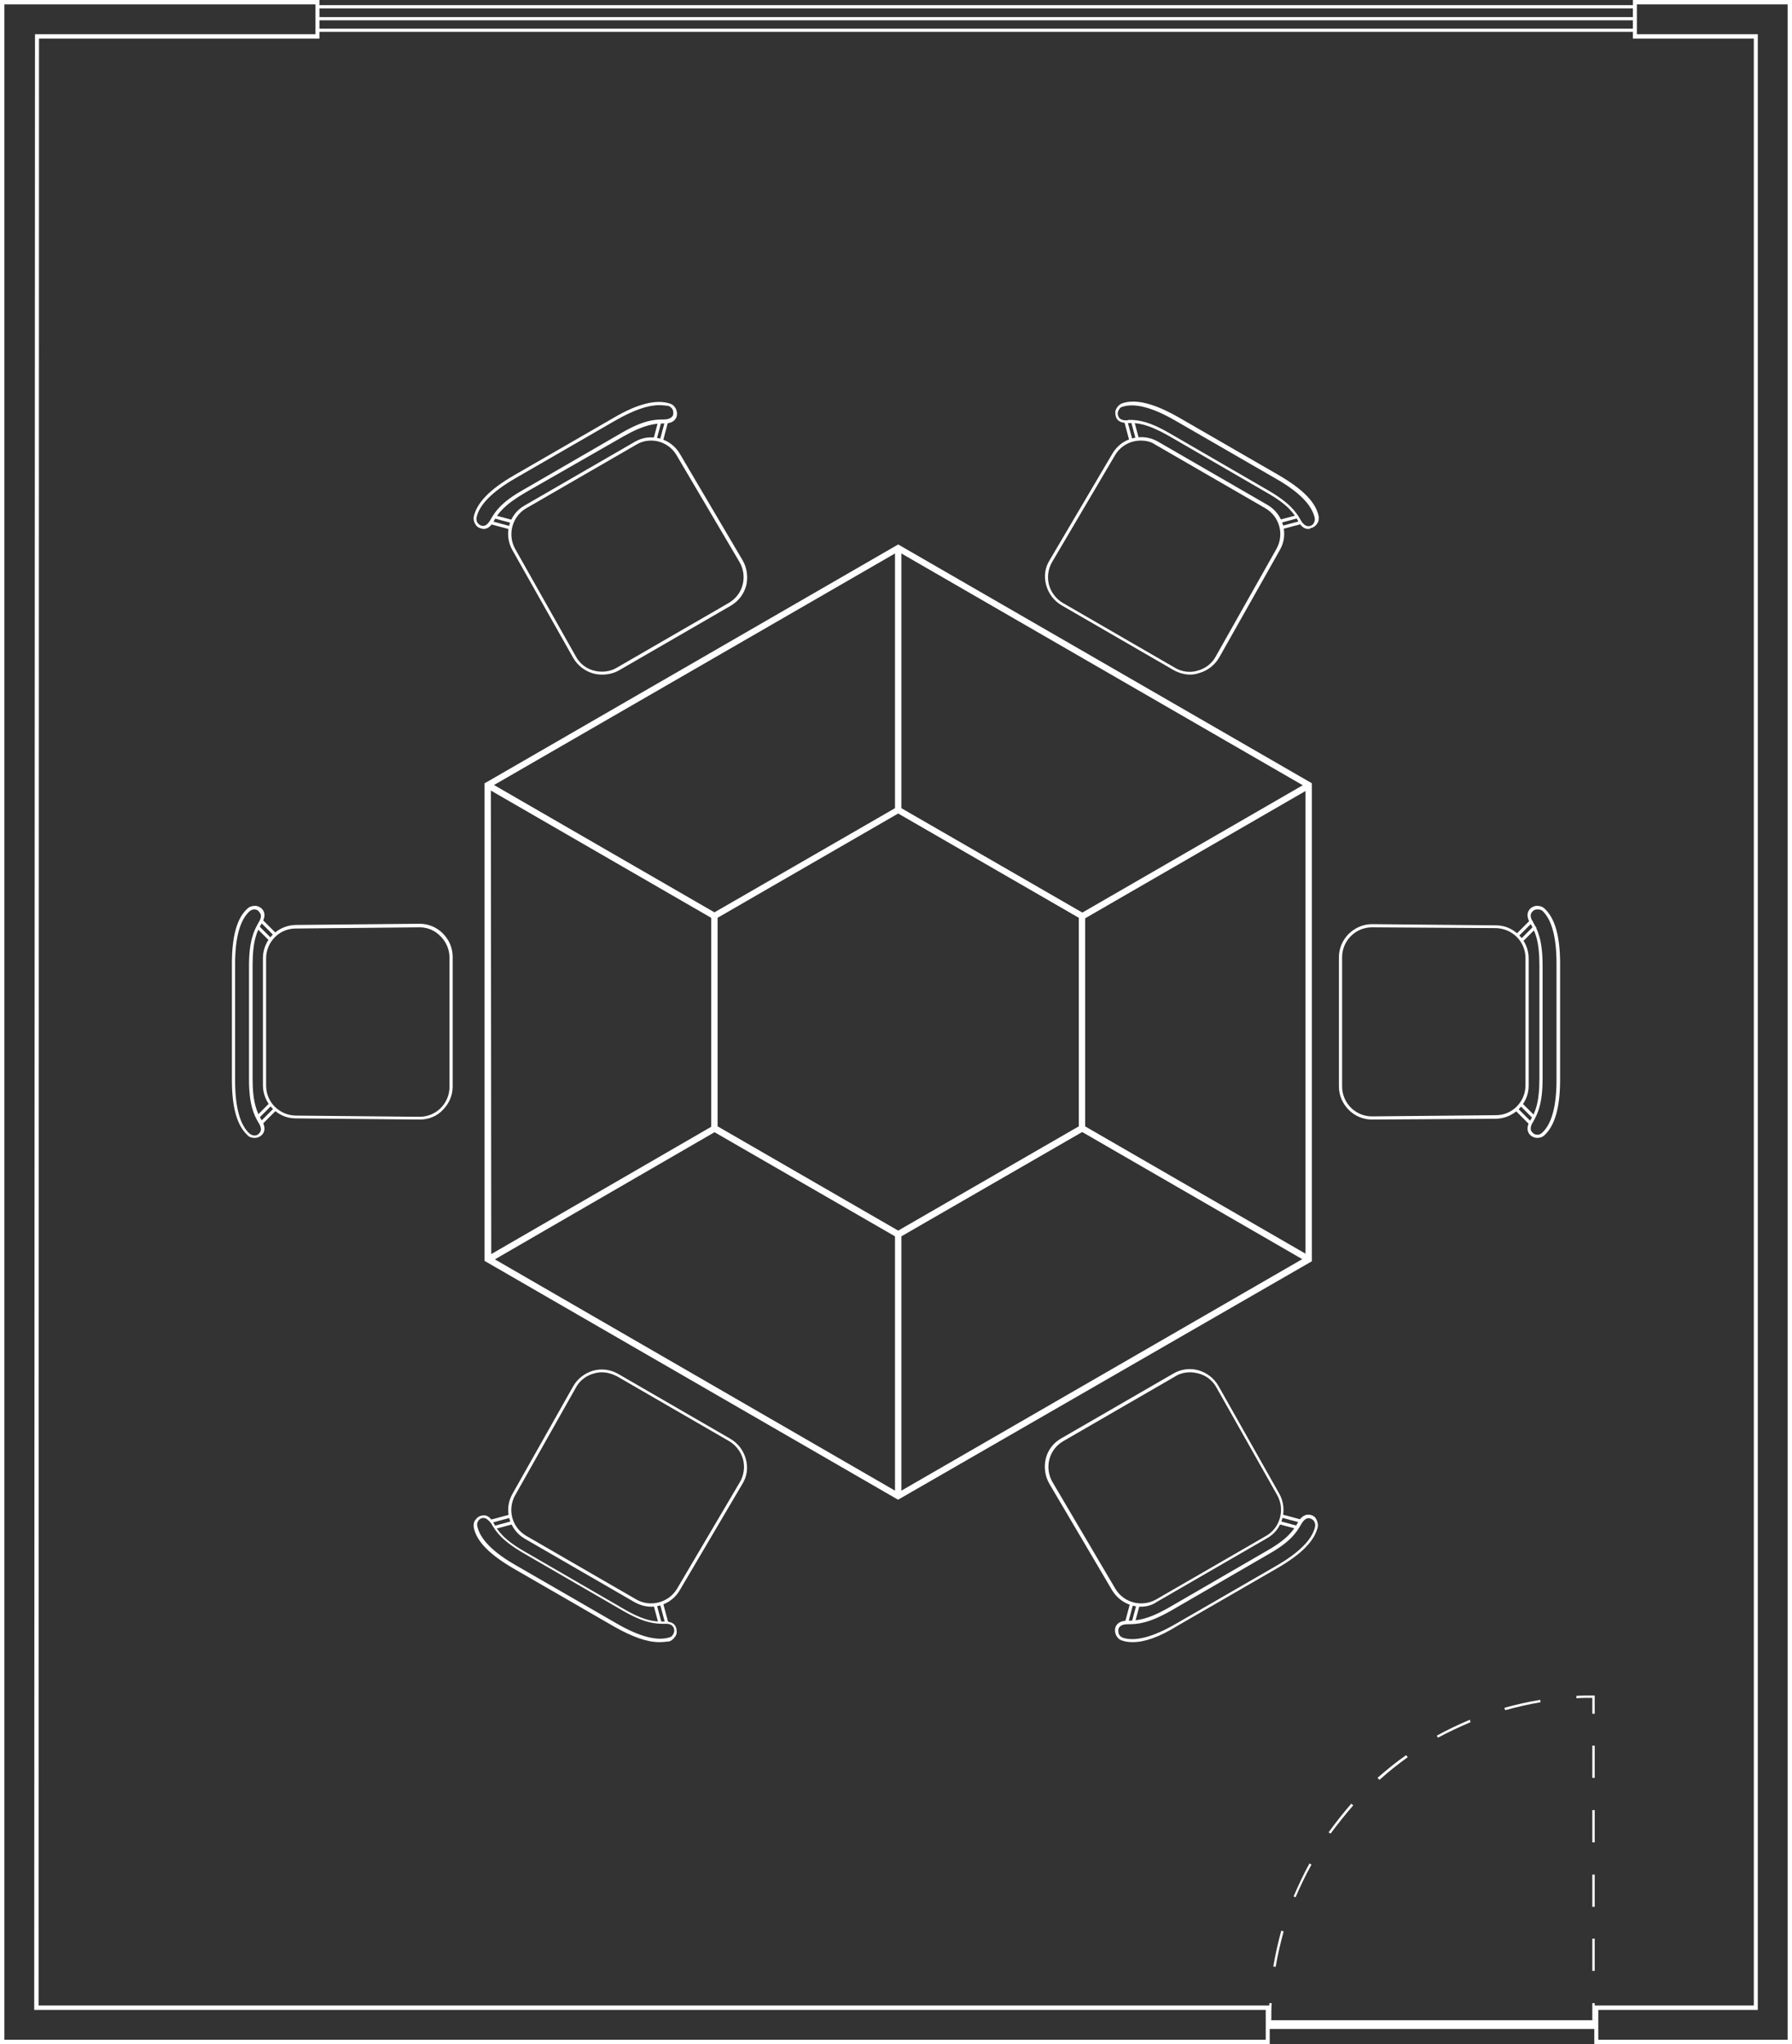 <?xml version="1.0" encoding="utf-8"?>
<!-- Generator: Adobe Illustrator 25.2.1, SVG Export Plug-In . SVG Version: 6.00 Build 0)  -->
<svg version="1.1" id="Ebene_1" xmlns="http://www.w3.org/2000/svg" xmlns:xlink="http://www.w3.org/1999/xlink" x="0px" y="0px"
	 viewBox="0 0 450.5 513.6" style="enable-background:new 0 0 450.5 513.6;" xml:space="preserve">
<rect x="0" y="0" width="450.5" height="513.6" fill="#333333" stroke="none"/>
<style type="text/css">
	.st0{fill:#FFFFFF;}
</style>
<g id="grundriss">
	<g>
		<g>
			<g>
				<rect x="318.7" y="507.6" class="st0" width="82.6" height="2.2"/>
			</g>
		</g>
		<g>
			<g>
				<g>
					<path class="st0" d="M319,507.6h0.6c0-1.4,0-2.9,0.1-4.3l-0.6,0C319.1,504.7,319,506.1,319,507.6z"/>
				</g>
			</g>
			<g>
				<g>
					<path class="st0" d="M320.1,494.1c0.5-3,1.2-6,2-9l0.6,0.2c-0.8,2.9-1.5,5.9-2,8.9L320.1,494.1z M325.2,476.5
						c1.2-2.8,2.5-5.6,4-8.3l0.5,0.3c-1.5,2.7-2.8,5.4-4,8.2L325.2,476.5z M334,460.4c1.8-2.5,3.7-4.9,5.7-7.2l0.5,0.4
						c-2,2.3-3.9,4.7-5.7,7.1L334,460.4z M346.3,446.7c2.3-2,4.7-4,7.2-5.7l0.4,0.5c-2.5,1.8-4.9,3.7-7.1,5.7L346.3,446.7z
						 M361.2,436.1c2.7-1.5,5.5-2.8,8.3-4l0.2,0.6c-2.8,1.2-5.6,2.5-8.2,3.9L361.2,436.1z M378.2,429.1c2.9-0.8,5.9-1.5,9-2l0.1,0.6
						c-3,0.5-6,1.2-8.9,2L378.2,429.1z"/>
				</g>
			</g>
			<g>
				<g>
					<path class="st0" d="M400.3,430.6h0.6V426h-0.3c-1.4,0-2.9,0-4.3,0.1l0,0.6c1.3-0.1,2.6-0.1,4-0.1L400.3,430.6L400.3,430.6z"/>
				</g>
			</g>
			<g>
				<g>
					<path class="st0" d="M400.3,487.1h0.6v8.1h-0.6V487.1z M400.3,471h0.6v8.1h-0.6V471z M400.3,454.8h0.6v8.1h-0.6V454.8z
						 M400.3,438.6h0.6v8.1h-0.6V438.6z"/>
				</g>
			</g>
			<g>
				<g>
					<rect x="400.3" y="503.3" class="st0" width="0.6" height="4.3"/>
				</g>
			</g>
		</g>
		<g>
			<g>
				<g>
					<path class="st0" d="M319.2,513.6H0V0h80.3v9.7H9.8L9.7,503.9h309.5L319.2,513.6L319.2,513.6z M1.1,512.5h317.1V505H8.6l0-0.5
						L8.8,8.6h70.5V1.1H1.1L1.1,512.5L1.1,512.5z"/>
				</g>
			</g>
			<g>
				<g>
					<path class="st0" d="M450.5,513.6h-49.7v-9.7h40.1V9.7h-30.4V0h40.1L450.5,513.6L450.5,513.6z M401.8,512.5h47.6V1.1h-37.9v7.5
						h30.4V505h-40.1L401.8,512.5L401.8,512.5z"/>
				</g>
			</g>
		</g>
		<g>
			<g>
				<path class="st0" d="M411.4,8h-332V1.3h332V8z M80.2,7.2h330.4V2.1H80.2V7.2z"/>
			</g>
		</g>
		<g>
			<g>
				<rect x="79.8" y="4.3" class="st0" width="331.2" height="0.8"/>
			</g>
		</g>
	</g>
</g>
<g id="bestuhlung_layout_1">
	<g>
		<g>
			<path class="st0" d="M225.8,376.8l-0.4-0.2l-103.6-59.8V196.8l0.4-0.2l103.6-59.8l104,60v120.1L225.8,376.8z M123.5,315.9
				L225.8,375l102.4-59.1V197.7l-102.4-59.1l-102.4,59.1L123.5,315.9L123.5,315.9z M225.8,311.1l-47-27.1v-54.3l47-27.1l47,27.1
				v54.3L225.8,311.1z M180.4,283l45.4,26.2l45.4-26.2v-52.4l-45.4-26.2l-45.4,26.2L180.4,283L180.4,283z"/>
		</g>
		<g>
			<rect x="225" y="137.6" class="st0" width="1.6" height="65.8"/>
		</g>
		<g>
			<rect x="225" y="310.1" class="st0" width="1.6" height="65.8"/>
		</g>
		<g>
			<rect x="299.7" y="267" transform="matrix(0.5 -0.866 0.866 0.5 -109.487 410.198)" class="st0" width="1.6" height="65.8"/>
		</g>
		<g>
			
				<rect x="267.6" y="212.9" transform="matrix(0.866 -0.5 0.5 0.866 -66.593 179.007)" class="st0" width="65.8" height="1.6"/>
		</g>
		<g>
			
				<rect x="118.3" y="299.1" transform="matrix(0.866 -0.501 0.501 0.866 -129.835 115.948)" class="st0" width="65.8" height="1.6"/>
		</g>
		<g>
			<rect x="150.3" y="180.8" transform="matrix(0.5 -0.866 0.866 0.5 -109.483 237.72)" class="st0" width="1.6" height="65.8"/>
		</g>
		<g>
			<g>
				<path class="st0" d="M344.9,281.3c-2.2,0-4.3-0.9-5.8-2.4c-1.6-1.6-2.5-3.7-2.5-5.9v-32.5c0-2.2,0.9-4.3,2.5-5.9
					c1.6-1.5,3.6-2.4,5.8-2.4c0,0,0,0,0.1,0l31.1,0.3c4.5,0,8.2,3.8,8.2,8.3v32c0,4.5-3.7,8.2-8.2,8.3L344.9,281.3
					C345,281.3,345,281.3,344.9,281.3z M344.9,233c-2,0-3.9,0.8-5.3,2.2c-1.4,1.4-2.2,3.3-2.2,5.3V273c0,2,0.8,3.9,2.2,5.3
					c1.4,1.4,3.3,2.2,5.3,2.2c0,0,0,0,0.1,0l31.1-0.3c4.1,0,7.4-3.4,7.4-7.5v-32c0-4.1-3.3-7.4-7.4-7.5L344.9,233
					C345,233,345,233,344.9,233z"/>
			</g>
			<g>
				<path class="st0" d="M386.5,285.9c0,0-0.1,0-0.1,0c-0.7,0-1.3-0.3-1.8-0.8c-0.8-0.9-0.8-2.1,0.1-3.6c1.2-1.9,2.3-4.3,2.3-10.5
					v-28.5c0-6.1-1.1-8.5-2.3-10.5c-0.9-1.5-0.9-2.7-0.1-3.6c0.5-0.5,1.1-0.8,1.8-0.8c0.7,0,1.4,0.2,1.9,0.7
					c2.6,2.4,3.9,6.9,3.9,13.8v29.2c0,6.9-1.3,11.5-3.9,13.9C387.8,285.7,387.2,285.9,386.5,285.9z M386.5,228.5
					C386.5,228.5,386.5,228.5,386.5,228.5c-0.6,0-1,0.2-1.3,0.6l0,0c-0.6,0.6-0.5,1.5,0.2,2.6c1.2,2,2.4,4.6,2.4,10.9V271
					c0,6.3-1.2,8.8-2.4,10.9c-0.7,1.1-0.8,2-0.2,2.6c0.3,0.4,0.8,0.6,1.2,0.6c0.5,0,0.9-0.1,1.3-0.5c2.4-2.2,3.6-6.7,3.6-13.3v-29.2
					c0-6.6-1.2-11.1-3.6-13.3C387.4,228.6,387,228.5,386.5,228.5z"/>
			</g>
			<g>
				<g>
					
						<rect x="381.8" y="234.1" transform="matrix(0.707 -0.708 0.708 0.707 -53.219 340.613)" class="st0" width="4.6" height="0.8"/>
				</g>
				<g>
					
						<rect x="380.6" y="232.7" transform="matrix(0.707 -0.708 0.708 0.707 -52.519 339.496)" class="st0" width="5" height="0.8"/>
				</g>
				<g>
					
						<rect x="383.7" y="276.8" transform="matrix(0.707 -0.707 0.707 0.707 -84.868 353.339)" class="st0" width="0.8" height="4.6"/>
				</g>
				<g>
					
						<rect x="382.7" y="278" transform="matrix(0.707 -0.707 0.707 0.707 -86.152 353.045)" class="st0" width="0.8" height="5"/>
				</g>
			</g>
		</g>
		<g>
			<g>
				<path class="st0" d="M105.5,281.3C105.5,281.3,105.5,281.3,105.5,281.3l-31.2-0.3c-4.5,0-8.2-3.8-8.2-8.3v-32
					c0-4.5,3.7-8.2,8.2-8.3l31.1-0.3c0,0,0.1,0,0.1,0c2.2,0,4.3,0.9,5.8,2.4c1.6,1.6,2.5,3.7,2.5,5.9V273c0,2.2-0.9,4.3-2.5,5.9
					C109.8,280.5,107.7,281.3,105.5,281.3z M105.5,233C105.5,233,105.5,233,105.5,233l-31.2,0.3c-4.1,0-7.4,3.4-7.4,7.5v32
					c0,4.1,3.3,7.4,7.4,7.5l31.1,0.3c0,0,0,0,0.1,0c2,0,3.9-0.8,5.3-2.2c1.4-1.4,2.2-3.3,2.2-5.3v-32.5c0-2-0.8-3.9-2.2-5.3
					C109.4,233.8,107.5,233,105.5,233z"/>
			</g>
			<g>
				<path class="st0" d="M63.9,285.9c-0.6,0-1.3-0.2-1.7-0.7c-2.6-2.4-3.9-6.9-3.9-13.9v-29.2c0-6.9,1.3-11.5,3.9-13.8
					c0.5-0.5,1.2-0.7,1.9-0.7c0.7,0,1.3,0.3,1.8,0.8c0.8,0.9,0.8,2.1-0.1,3.6c-1.2,1.9-2.3,4.4-2.3,10.5V271c0,6.1,1.1,8.5,2.3,10.5
					c0.9,1.5,0.9,2.7,0.1,3.6c-0.5,0.5-1.1,0.8-1.8,0.8C64,285.9,64,285.9,63.9,285.9z M63.9,228.5c-0.4,0-0.9,0.2-1.2,0.5
					c-2.4,2.2-3.6,6.7-3.6,13.3v29.2c0,6.6,1.2,11.1,3.6,13.3c0.4,0.3,0.8,0.5,1.3,0.5c0.5,0,0.9-0.2,1.2-0.6v0
					c0.6-0.6,0.5-1.5-0.2-2.6c-1.2-2-2.4-4.6-2.4-10.9v-28.5c0-6.3,1.2-8.8,2.4-10.9c0.7-1.1,0.8-2,0.2-2.6
					C64.9,228.7,64.5,228.5,63.9,228.5C64,228.5,64,228.5,63.9,228.5z"/>
			</g>
			<g>
				<g>
					
						<rect x="64.1" y="278.7" transform="matrix(0.707 -0.707 0.707 0.707 -177.907 128.718)" class="st0" width="4.6" height="0.8"/>
				</g>
				<g>
					
						<rect x="64.9" y="280.1" transform="matrix(0.707 -0.707 0.707 0.707 -178.608 129.834)" class="st0" width="5" height="0.8"/>
				</g>
				<g>
					
						<rect x="66" y="232.2" transform="matrix(0.707 -0.707 0.707 0.707 -146.344 115.659)" class="st0" width="0.8" height="4.6"/>
				</g>
				<g>
					
						<rect x="67" y="230.6" transform="matrix(0.707 -0.707 0.707 0.707 -145.041 115.922)" class="st0" width="0.8" height="5"/>
				</g>
			</g>
		</g>
		<g>
			<g>
				<path class="st0" d="M299.2,169.5c-1.4,0-2.8-0.4-4.1-1.1l-28.2-16.3c-1.9-1.1-3.3-2.9-3.9-5.1s-0.3-4.4,0.9-6.3l15.8-26.8
					c2.3-3.9,7.4-5.2,11.3-3l27.7,16c3.9,2.3,5.3,7.3,3.1,11.2l-15.3,27.1c-1.1,1.9-2.9,3.3-5,3.9
					C300.6,169.4,299.9,169.5,299.2,169.5z M286.8,110.7c-2.6,0-5.1,1.3-6.5,3.7l-15.8,26.8c-1,1.7-1.3,3.8-0.8,5.7
					c0.5,1.9,1.8,3.6,3.5,4.6l28.2,16.3c1.7,1,3.8,1.3,5.7,0.7c1.9-0.5,3.6-1.8,4.5-3.5l15.3-27.1c2-3.6,0.8-8.1-2.8-10.2l-27.7-16
					C289.4,111,288.1,110.7,286.8,110.7z"/>
			</g>
			<g>
				<path class="st0" d="M328.9,132.9c-1,0-1.8-0.6-2.5-1.9c-1.1-2-2.6-4.2-7.9-7.2l-24.7-14.3c-5.3-3-7.9-3.3-10.2-3.2
					c-1.7,0-2.8-0.5-3.1-1.7l0,0c-0.2-0.7-0.2-1.4,0.2-2c0.3-0.6,0.9-1.1,1.5-1.3c3.4-1.1,8,0.1,14,3.5l25.3,14.6
					c6,3.5,9.3,6.8,10,10.3c0.1,0.7,0,1.4-0.4,1.9c-0.4,0.6-1,1-1.6,1.1C329.2,132.9,329.1,132.9,328.9,132.9z M283.9,105.5
					c2.3,0,5.1,0.4,10.2,3.4l24.7,14.3c5.5,3.2,7,5.4,8.2,7.5c0.7,1.2,1.4,1.6,2.2,1.5c0.5-0.1,0.9-0.4,1.1-0.8s0.3-0.9,0.2-1.3
					c-0.7-3.2-3.9-6.5-9.7-9.8l-25.3-14.6c-5.7-3.3-10.2-4.5-13.3-3.5c-0.5,0.1-0.8,0.5-1,0.9c-0.2,0.4-0.3,0.9-0.1,1.4l0,0
					c0.3,0.8,1,1.2,2.4,1.1C283.7,105.5,283.8,105.5,283.9,105.5z"/>
			</g>
			<g>
				<g>
					
						<rect x="284.9" y="105.8" transform="matrix(0.966 -0.259 0.259 0.966 -18.258 77.587)" class="st0" width="0.8" height="4.6"/>
				</g>
				<g>
					
						<rect x="283.2" y="105.7" transform="matrix(0.966 -0.259 0.259 0.966 -18.343 77.082)" class="st0" width="0.8" height="5"/>
				</g>
				<g>
					
						<rect x="321.7" y="130" transform="matrix(0.966 -0.259 0.259 0.966 -22.705 88.33)" class="st0" width="4.6" height="0.8"/>
				</g>
				<g>
					
						<rect x="322.2" y="131.5" transform="matrix(0.966 -0.259 0.259 0.966 -23.086 88.569)" class="st0" width="5" height="0.8"/>
				</g>
			</g>
		</g>
		<g>
			<g>
				<path class="st0" d="M163.7,403.7c-1.4,0-2.8-0.4-4.1-1.1l-27.7-16c-3.9-2.3-5.3-7.3-3.1-11.2l15.3-27.1c1.1-1.9,2.9-3.3,5-3.9
					c2.1-0.6,4.4-0.3,6.3,0.8l28.2,16.3c1.9,1.1,3.3,2.9,3.9,5.1s0.3,4.4-0.9,6.3l-15.8,26.8C169.3,402.2,166.5,403.7,163.7,403.7z
					 M151.3,344.8c-0.7,0-1.3,0.1-2,0.3c-1.9,0.5-3.6,1.8-4.5,3.5l-15.3,27.1c-2,3.6-0.8,8.1,2.8,10.2l27.7,16
					c3.5,2,8.1,0.8,10.2-2.7l15.8-26.8c1-1.7,1.3-3.8,0.8-5.7c-0.5-1.9-1.8-3.6-3.5-4.6l-28.2-16.3
					C153.9,345.2,152.6,344.8,151.3,344.8z"/>
			</g>
			<g>
				<path class="st0" d="M165.7,412.6c-3,0-6.7-1.3-11.3-3.9l-25.3-14.6c-6-3.5-9.3-6.8-10-10.3c-0.1-0.7,0-1.4,0.4-1.9
					c0.4-0.6,1-1,1.6-1.1c1.2-0.3,2.2,0.4,3,1.9c1.1,2,2.6,4.2,7.9,7.2l24.7,14.3c5.3,3.1,7.9,3.3,10.2,3.2c1.8,0,2.8,0.5,3.1,1.7
					l0,0c0.2,0.7,0.2,1.4-0.2,2s-0.9,1.1-1.5,1.3C167.5,412.5,166.7,412.6,165.7,412.6z M121.6,381.4c-0.1,0-0.2,0-0.3,0
					c-0.5,0.1-0.9,0.4-1.1,0.8c-0.3,0.4-0.3,0.9-0.2,1.3c0.7,3.2,3.9,6.5,9.7,9.8l25.3,14.6c5.7,3.3,10.2,4.5,13.3,3.5
					c0.5-0.1,0.8-0.5,1-0.9s0.3-0.9,0.1-1.4c-0.3-0.8-1-1.2-2.4-1.1c-2.4,0-5.1-0.2-10.6-3.4l-24.7-14.3c-5.5-3.2-7-5.4-8.2-7.5
					C122.8,381.9,122.2,381.4,121.6,381.4z"/>
			</g>
			<g>
				<g>
					
						<rect x="164.8" y="403.2" transform="matrix(0.966 -0.259 0.259 0.966 -99.306 56.562)" class="st0" width="0.8" height="4.6"/>
				</g>
				<g>
					
						<rect x="166.5" y="402.8" transform="matrix(0.966 -0.259 0.259 0.966 -99.25 57.025)" class="st0" width="0.8" height="5"/>
				</g>
				<g>
					
						<rect x="124.2" y="382.8" transform="matrix(0.966 -0.259 0.259 0.966 -94.787 45.746)" class="st0" width="4.6" height="0.8"/>
				</g>
				<g>
					
						<rect x="123.3" y="381.2" transform="matrix(0.966 -0.259 0.259 0.966 -94.407 45.508)" class="st0" width="5" height="0.8"/>
				</g>
			</g>
		</g>
		<g>
			<g>
				<path class="st0" d="M151.3,169.5c-0.7,0-1.5-0.1-2.2-0.3c-2.1-0.6-3.9-2-5-3.9l-15.3-27.1c-2.2-3.9-0.9-9,3.1-11.2l27.7-16
					c3.9-2.3,9-0.9,11.3,3l15.8,26.8c1.1,1.9,1.4,4.2,0.9,6.3c-0.6,2.2-1.9,3.9-3.9,5.1l-28.2,16.3
					C154.2,169.2,152.8,169.5,151.3,169.5z M163.7,110.7c-1.3,0-2.5,0.3-3.7,1l-27.7,16c-3.5,2-4.8,6.6-2.8,10.2l15.3,27.1
					c1,1.8,2.6,3,4.5,3.5c1.9,0.5,4,0.3,5.7-0.7l28.2-16.3c1.7-1,3-2.6,3.5-4.6c0.5-1.9,0.2-4-0.8-5.7l-15.8-26.8
					C168.7,112,166.2,110.7,163.7,110.7z"/>
			</g>
			<g>
				<path class="st0" d="M121.6,132.9c-0.2,0-0.3,0-0.5-0.1l0,0c-0.7-0.1-1.3-0.5-1.6-1.1c-0.4-0.6-0.5-1.3-0.4-1.9
					c0.8-3.5,4-6.8,10-10.3l25.3-14.6c6-3.5,10.6-4.6,14-3.5c0.7,0.2,1.2,0.7,1.5,1.3c0.3,0.6,0.4,1.3,0.2,2
					c-0.4,1.1-1.4,1.7-3.1,1.7c-2.3,0-4.9,0.2-10.2,3.2L132,123.8c-5.3,3.1-6.8,5.2-7.9,7.2C123.4,132.3,122.5,132.9,121.6,132.9z
					 M165.7,101.8c-2.9,0-6.5,1.3-10.9,3.8l-25.3,14.6c-5.7,3.3-9,6.6-9.7,9.8c-0.1,0.5,0,0.9,0.2,1.3c0.3,0.4,0.7,0.7,1.1,0.8l0,0
					c0.8,0.2,1.5-0.3,2.2-1.5c1.2-2.1,2.7-4.4,8.2-7.5l24.7-14.3c5.5-3.2,8.2-3.4,10.6-3.4c1.3,0,2.1-0.4,2.4-1.1
					c0.1-0.5,0.1-0.9-0.1-1.4c-0.2-0.4-0.6-0.7-1-0.9C167.4,101.9,166.6,101.8,165.7,101.8z"/>
			</g>
			<g>
				<g>
					
						<rect x="126.1" y="128.2" transform="matrix(0.259 -0.966 0.966 0.259 -32.231 218.87)" class="st0" width="0.8" height="4.6"/>
				</g>
				<g>
					
						<rect x="125.4" y="129.5" transform="matrix(0.259 -0.966 0.966 0.259 -34.267 219.306)" class="st0" width="0.8" height="5"/>
				</g>
				<g>
					
						<rect x="162.9" y="107.7" transform="matrix(0.259 -0.966 0.966 0.259 18.073 239.667)" class="st0" width="4.6" height="0.8"/>
				</g>
				<g>
					
						<rect x="164.4" y="107.8" transform="matrix(0.259 -0.966 0.966 0.259 19.189 241.442)" class="st0" width="5" height="0.8"/>
				</g>
			</g>
		</g>
		<g>
			<g>
				<path class="st0" d="M286.8,403.7c-2.8,0-5.6-1.5-7.2-4.1l-15.8-26.8c-1.1-1.9-1.4-4.2-0.9-6.3s1.9-4,3.9-5.1l28.2-16.3
					c1.9-1.1,4.2-1.4,6.3-0.8c2.1,0.6,3.9,2,5,3.9l15.3,27.1c2.2,3.9,0.9,9-3.1,11.2l-27.7,16C289.7,403.3,288.2,403.7,286.8,403.7z
					 M299.2,344.8c-1.3,0-2.6,0.3-3.7,1l-28.2,16.3c-1.7,1-3,2.6-3.5,4.6c-0.5,1.9-0.2,4,0.8,5.7l15.8,26.8
					c2.1,3.5,6.6,4.7,10.2,2.7l27.7-16c3.5-2,4.8-6.6,2.8-10.2l-15.3-27.1c-1-1.8-2.6-3-4.5-3.5
					C300.5,344.9,299.8,344.8,299.2,344.8z"/>
			</g>
			<g>
				<path class="st0" d="M284.8,412.6c-1,0-1.8-0.1-2.7-0.4c-0.7-0.2-1.2-0.7-1.5-1.3s-0.4-1.3-0.2-2c0.4-1.1,1.4-1.7,3.1-1.7
					c2.3,0,4.9-0.2,10.2-3.2l24.7-14.3c5.3-3,6.8-5.2,7.9-7.2c0.8-1.5,1.9-2.1,3-1.9c0.7,0.1,1.3,0.5,1.6,1.1s0.5,1.3,0.4,1.9
					c-0.8,3.5-4,6.8-10,10.3l-25.3,14.6C291.5,411.3,287.8,412.6,284.8,412.6z M283.5,408.1c-1.3,0-2,0.4-2.3,1.1
					c-0.1,0.5-0.1,0.9,0.1,1.4s0.6,0.7,1,0.9c3.1,1,7.6-0.2,13.3-3.5l25.3-14.6c5.7-3.3,9-6.6,9.7-9.8c0.1-0.5,0-0.9-0.2-1.3
					s-0.7-0.7-1.1-0.8l0,0c-0.8-0.2-1.5,0.3-2.2,1.5c-1.2,2.1-2.7,4.4-8.2,7.5l-24.7,14.3C288.7,407.9,286,408.1,283.5,408.1
					C283.5,408.1,283.5,408.1,283.5,408.1z"/>
			</g>
			<g>
				<g>
					
						<rect x="323.6" y="380.9" transform="matrix(0.259 -0.966 0.966 0.259 -130.011 596.972)" class="st0" width="0.8" height="4.6"/>
				</g>
				<g>
					
						<rect x="324.3" y="379.1" transform="matrix(0.259 -0.966 0.966 0.259 -127.947 596.424)" class="st0" width="0.8" height="5"/>
				</g>
				<g>
					
						<rect x="283.1" y="405.1" transform="matrix(0.259 -0.966 0.966 0.259 -180.172 576.304)" class="st0" width="4.6" height="0.8"/>
				</g>
				<g>
					
						<rect x="281.2" y="405" transform="matrix(0.259 -0.966 0.966 0.259 -181.287 574.528)" class="st0" width="5" height="0.8"/>
				</g>
			</g>
		</g>
	</g>
</g>
</svg>
